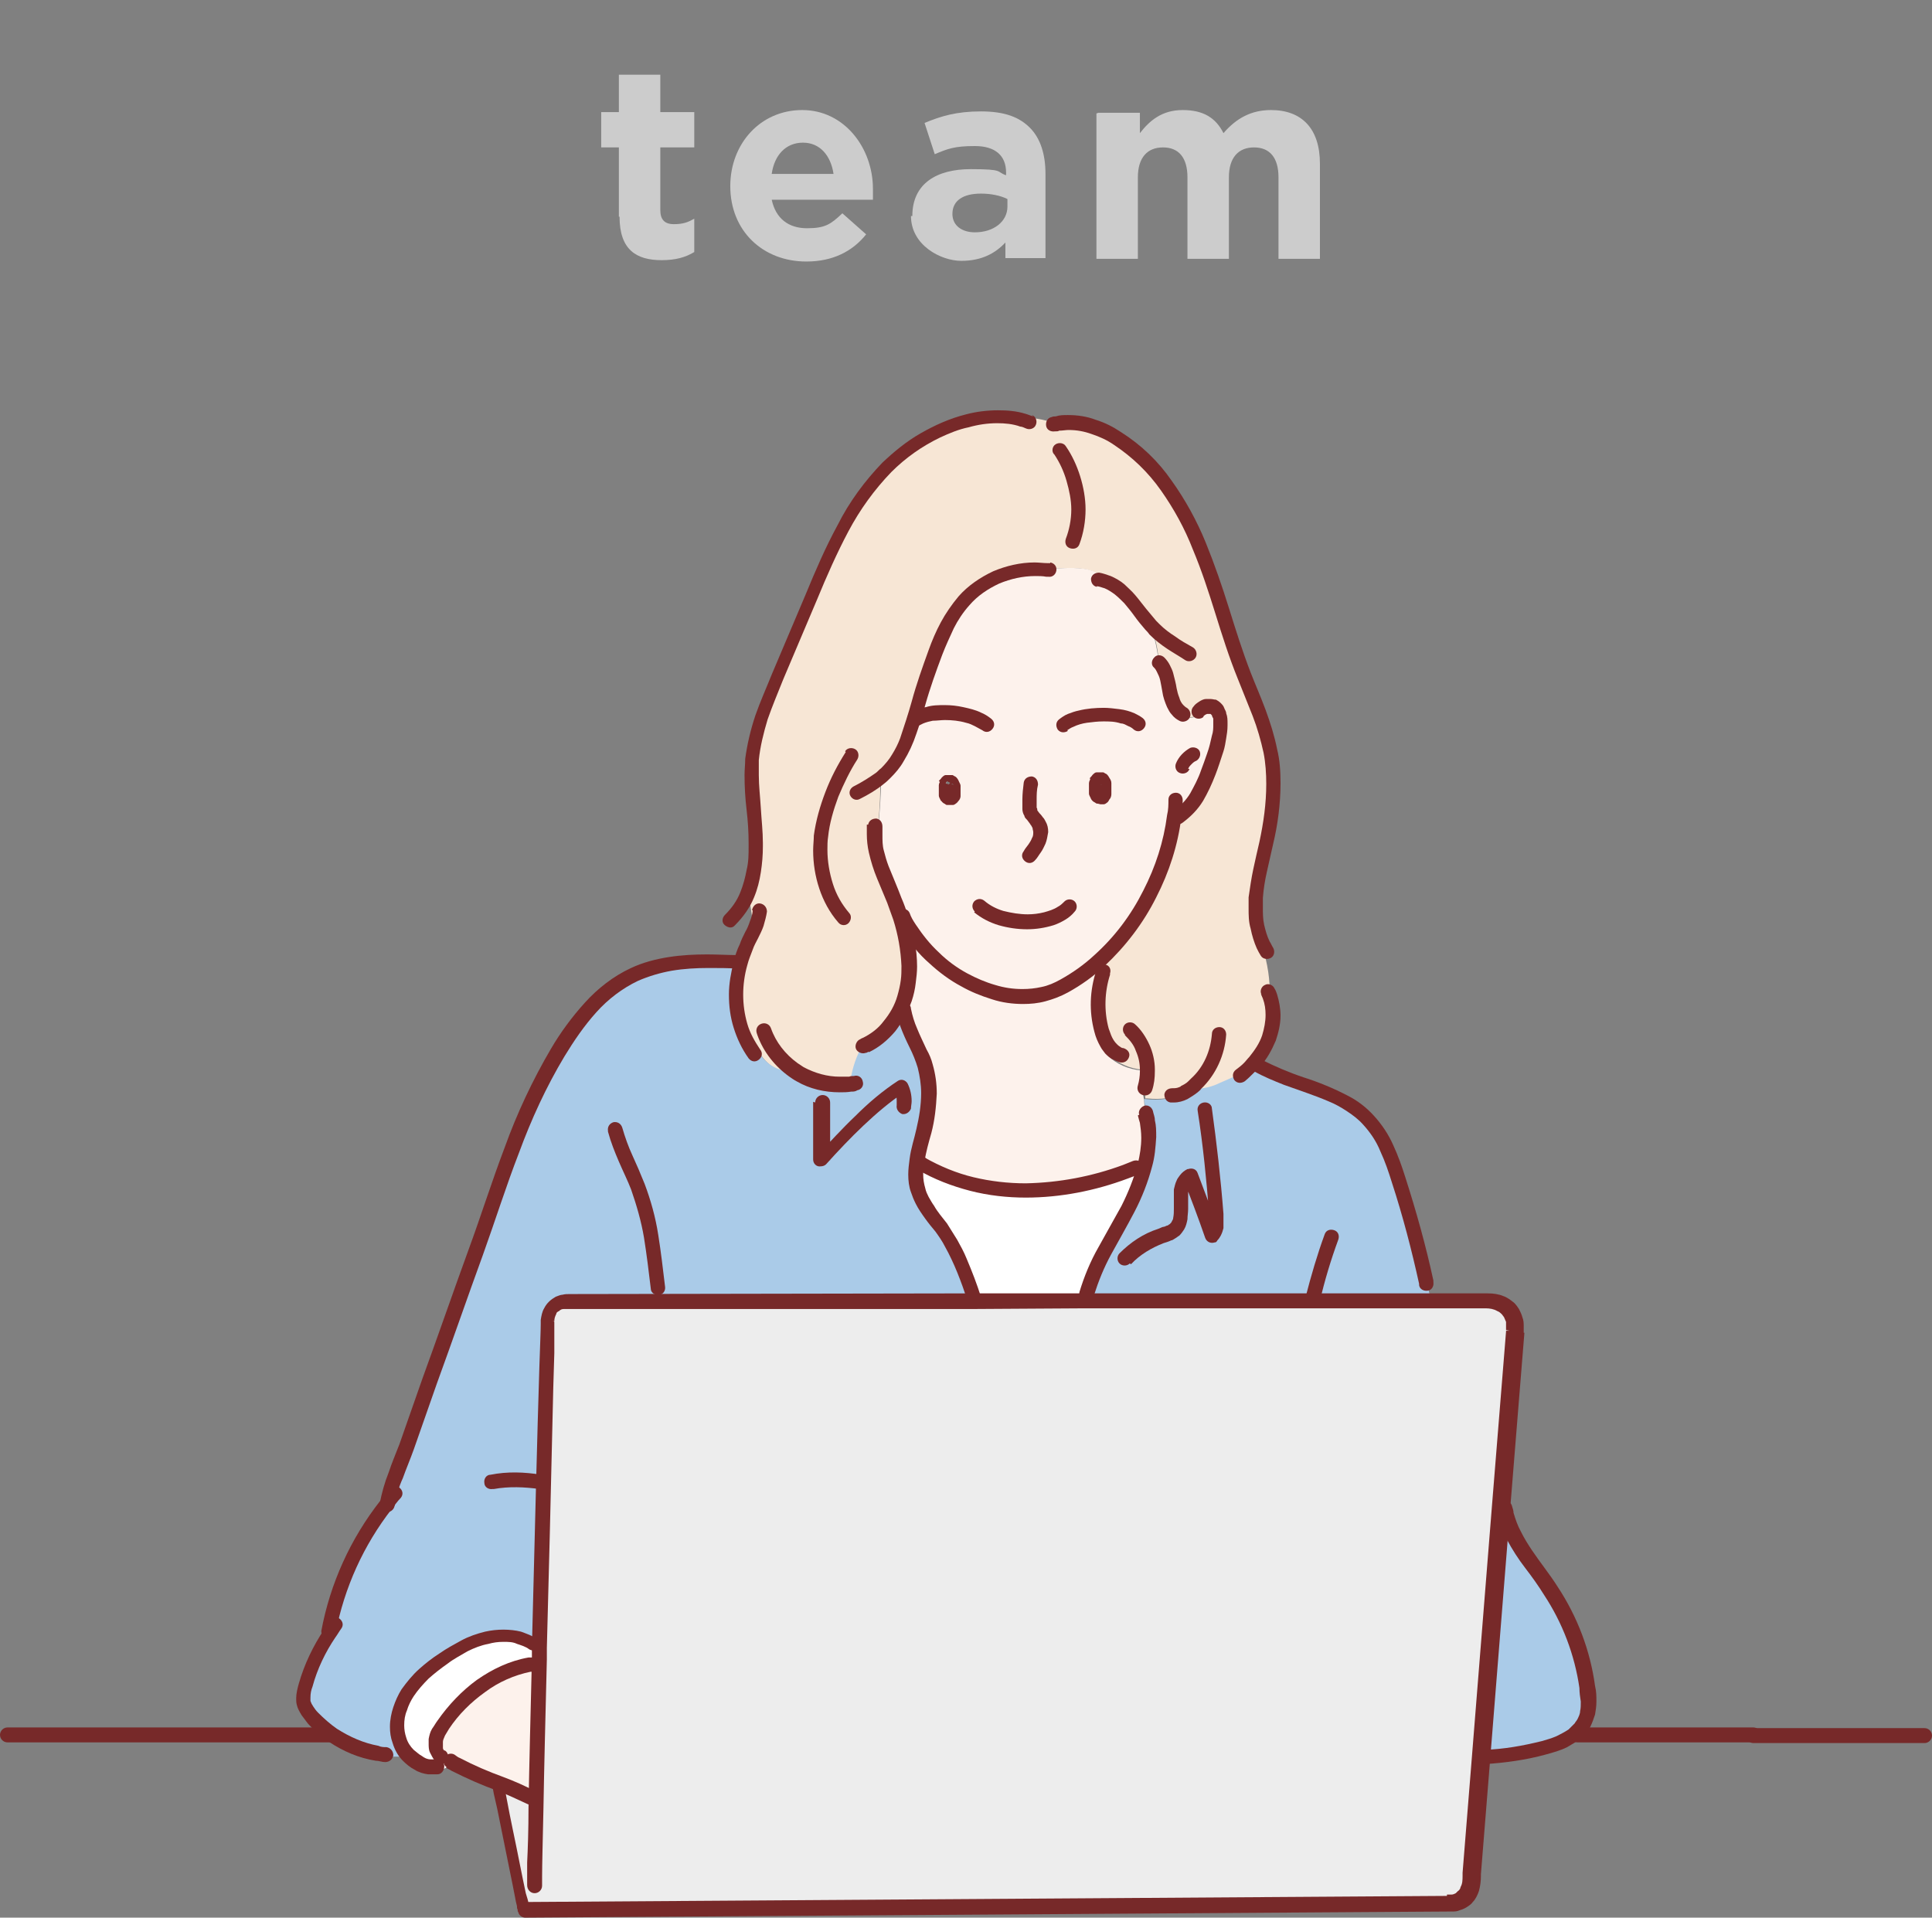 <?xml version="1.0" encoding="UTF-8"?>
<svg id="_レイヤー_1" data-name="レイヤー_1" xmlns="http://www.w3.org/2000/svg" version="1.1" viewBox="0 0 284.4 282.3">
  <rect x="0" y="0" width="284.4" height="282.3" fill="#808080" stroke="none"/>
  <!-- Generator: Adobe Illustrator 29.6.1, SVG Export Plug-In . SVG Version: 2.1.1 Build 9)  -->
  <defs>
    <style>
      .st0 {
        opacity: .6;
      }

      .st0, .st1 {
        isolation: isolate;
      }

      .st2 {
        fill: #fff;
      }

      .st3 {
        fill: #aacbe8;
      }

      .st4 {
        fill: #f7e6d5;
      }

      .st5 {
        fill: #772929;
      }

      .st6 {
        fill: #fdf2ec;
      }

      .st7 {
        fill: #ededed;
      }
    </style>
  </defs>
  <g id="_グループ_6914" data-name="グループ_6914">
    <g id="team" class="st0">
      <g class="st1">
        <path class="st2" d="M91.1,31.9v-10.2h-2.6v-5.2h2.6v-5.5h6.1v5.5h5v5.2h-5v9.2c0,1.4.6,2.1,2,2.1s2.1-.3,3-.8v4.9c-1.3.8-2.8,1.2-4.8,1.2-3.7,0-6.2-1.5-6.2-6.4Z"/>
        <path class="st2" d="M107.5,27.4h0c0-6.2,4.4-11.2,10.6-11.2s10.4,5.6,10.4,11.6,0,1,0,1.6h-14.9c.6,2.8,2.5,4.2,5.2,4.2s3.5-.6,5.2-2.2l3.5,3.1c-2,2.5-4.9,4-8.8,4-6.4,0-11.2-4.5-11.2-11.1ZM122.7,25.6c-.4-2.7-2-4.6-4.5-4.6s-4.2,1.8-4.6,4.6h9.2Z"/>
        <path class="st2" d="M134.3,31.8h0c0-4.8,3.6-6.9,8.6-6.9s3.7.4,5.2.9v-.4c0-2.5-1.6-3.9-4.6-3.9s-4,.4-5.9,1.2l-1.5-4.6c2.4-1,4.7-1.7,8.3-1.7s5.7.9,7.2,2.4c1.6,1.6,2.3,4,2.3,6.8v12.4h-5.9v-2.3c-1.5,1.6-3.5,2.7-6.5,2.7s-7.4-2.3-7.4-6.6ZM148.3,30.4v-1.1c-1-.5-2.4-.8-3.9-.8-2.6,0-4.2,1-4.2,3h0c0,1.7,1.4,2.7,3.3,2.7,2.8,0,4.8-1.6,4.8-3.8Z"/>
        <path class="st2" d="M161.7,16.6h6.1v3c1.4-1.8,3.2-3.4,6.3-3.4s4.9,1.2,6,3.4c1.9-2.2,4.1-3.4,7-3.4,4.5,0,7.2,2.7,7.2,7.9v14h-6.1v-12c0-2.9-1.3-4.4-3.6-4.4s-3.7,1.5-3.7,4.4v12h-6.1v-12c0-2.9-1.3-4.4-3.6-4.4s-3.7,1.5-3.7,4.4v12h-6.1v-21.4Z"/>
      </g>
    </g>
    <g id="_グループ_6804" data-name="グループ_6804">
      <g id="_グループ_6572" data-name="グループ_6572">
        <path id="_パス_26867" data-name="パス_26867" class="st3" d="M218.4,258.7s0,0,0,0l2.9-36.3c.1.3.2.5.4.8,1.2,4.1,4.3,7.5,6.7,11.1,2.8,4.3,4.6,9.1,5.3,14.2.4,1.8.2,3.6-.5,5.3-.1.3-.3.5-.5.8-1.3,1.6-3.4,2.4-5.5,2.9-2.8.7-5.7,1.2-8.7,1.3h0Z"/>
        <path id="_パス_26868" data-name="パス_26868" class="st7" d="M143.9,191.9h16.2s50.6,0,50.6,0h8.5c5,.2,4.1,4.6,4.1,4.6l-2.1,26-2.9,36.3-1.4,17.4c.2,5-3.7,4.3-3.7,4.3l-135.9.9c-.6-2-3.4-16.5-3.8-18.6h0c1.6.6,3.1,1.3,4.6,2v1c.4.3.7.6,1,.9.1-6,.3-13.7.5-21.9,0-.6,0-1.1,0-1.7.6-22.4,1.2-47.3,1.3-48.2,0-1.7,1.5-3,3.1-2.9.1,0,.3,0,.4,0h59.3Z"/>
        <path id="_パス_26869" data-name="パス_26869" class="st3" d="M185.2,156.9c5.3,3,12.1,3.6,16.3,8.1,2.3,2.4,3.4,5.7,4.4,8.8,1.6,4.9,2.9,9.9,4.1,15h0c.3,1,.5,2,.7,3h0s-50.6.1-50.6.1c0-.4,0-.9,0-1.3h-.3c1.3-4.6,4-8.5,6.1-12.6,1.1-2,1.9-4.2,2.5-6.4.6-2.1.7-4.3.3-6.4,0-1.1-.1-2.3-.3-3.4h.3c1.9.2,3.8,0,5.5-.8h0c.5-.3.9-.5,1.3-.9,1.3,0,2.7-.3,3.9-.9,1.4-.5,2.8-1.2,4.1-2h0c.3-.3.6-.6.9-.9.1.1.3.2.5.3,0,0,.2,0,.3,0l-.2.3Z"/>
        <path id="_パス_26870" data-name="パス_26870" class="st4" d="M174.4,160.8h0c-1.7.9-3.6,1.1-5.5.9h-.3c0-.5-.1-1-.2-1.5h.1c.3-.9.4-1.8.4-2.7-1.9,0-3.7-.6-5.2-1.8l.5-.6c-1.1-.8-1.9-2-2.1-3.4-.7-2.8-.6-5.8.3-8.5-.2-.6-.3-1.2-.5-1.8,6-5.6,9.9-13.1,11-21.2h.6c2.3-1.7,3.4-3.7,4.4-6.4.9-2.2,1.5-4.6,1.8-7,.1-.9-.2-1.8-.7-2.5-.6-.6-1.8-.2-2.6.6l.3.2c-.7.5-1.6.6-2.4.3h0c-1.2-.7-1.7-2.3-2-3.7-.1-1.4-.6-2.8-1.5-4h-.2c-.1-1.9-.5-3.8-1.2-5.6-1.1-1.2-2-2.6-3.1-3.8-.9-1.1-2-2-3.3-2.6-1-1.2-2.4-1.9-3.9-2-1.7-.2-3.4,0-5,0v.2c-4.6-.6-9.1,1.1-12.2,4.5-1.8,2.3-3.2,4.9-4.1,7.6-.9,2.5-1.8,5-2.5,7.5-1.1,3.6-2,7.5-4.8,10.2-.3.3-.6.5-.9.8,0,2.7-.1,5.3-.5,8h-.5c-.1,3.5,1.6,6.8,2.9,10.1.3.9.7,1.7.9,2.6,1,3,1.4,6.2,1.1,9.3-.1.9-.3,1.7-.6,2.5-.9,3-2.9,5.4-5.7,6.9-1,1.6-1.7,3.4-1.9,5.3,0,.2,0,.4,0,.5-2.5.3-5.1-.1-7.3-1.4-.4-.2-.7-.4-1-.6h0c-.8.1-1.6,0-2.4-.2-1.2-.5-2.1-1.4-2.8-2.5l-.5.2c-2.7-3.9-3.5-8.8-2.1-13.3.2-.8.5-1.6.9-2.4.3-.6.6-1.2.8-1.8,0-1.9-.3-3.8-.7-5.7.9-2.4,1.3-5,1.2-7.6,0-4.1-.9-8.2-.5-12.3.4-4.2,2.1-8.2,3.7-12.2l5-11.8c2.9-6.8,5.9-13.8,11.1-19,5-5,13.3-8.9,20-7l.2-.6c1.7,0,3.3.4,4.9,1,3.1-.6,6.3.6,8.9,2.2,5.7,3.6,9.4,9.6,12,15.8s4.2,12.8,6.6,19.1c1.4,3.6,3.1,7.2,3.9,11.1.7,4.5.5,9.2-.6,13.6-.7,2.6-1.2,5.3-1.6,8.1-.3,2.4,0,4.7,1,6.9h-.2c.8,2.5,1.2,5,1.1,7.5.6,2,.6,4.1-.2,6.1-.5,1.3-1.2,2.5-2.1,3.5-.3.3-.6.7-.9,1h0c-1.3.8-2.7,1.4-4.1,2-1.2.6-2.5.9-3.9.9-.4.3-.8.6-1.3.8"/>
        <path id="_パス_26871" data-name="パス_26871" class="st6" d="M163,85.7c1.3.6,2.4,1.5,3.3,2.6,1.1,1.2,2,2.6,3.1,3.8.6,1.8,1,3.7,1.2,5.6h.2c.8,1.2,1.3,2.5,1.5,4,.3,1.4.8,2.9,2,3.7h0c.8.4,1.7.3,2.4-.3l-.3-.2c.7-.8,1.9-1.2,2.6-.6.6.7.8,1.6.7,2.5-.2,2.4-.8,4.8-1.8,7-1,2.7-2.1,4.8-4.4,6.5h-.6c-1.1,8.1-5,15.5-11,21.1-1.6,1.5-3.3,2.7-5.2,3.8-4.9,2.7-9.9,1.6-14.6-.9-3.3-1.8-6-4.4-8.1-7.6-.6-.4-1.1-1-1.5-1.6-.3-.9-.6-1.8-.9-2.6-1.3-3.3-3-6.6-2.9-10.1h.5c.3-2.6.5-5.3.5-7.9.3-.2.6-.5.9-.8,2.7-2.6,3.7-6.5,4.8-10.2.7-2.5,1.6-5,2.5-7.5.9-2.8,2.3-5.3,4.1-7.6,3.1-3.4,7.6-5.1,12.2-4.5v-.2c1.7,0,3.4-.2,5.1,0,1.5.1,2.9.9,3.9,2M161.9,117.2c.6-.5.5-1.6.2-2.2-.2-.5-.7-.4-.9,0-.3.6-.2,1.3,0,1.9.1.2.4.5.7.3M140.1,117.1c.6-.5.5-1.6.2-2.2-.2-.5-.7-.4-.9,0-.3.6-.2,1.3,0,1.9.1.2.4.4.7.2"/>
        <path id="_パス_26872" data-name="パス_26872" class="st6" d="M133,148.4c-.1-.4-.2-.9-.2-1.4.3-.8.5-1.7.6-2.5.3-3.2,0-6.3-1.1-9.3.4.6.9,1.1,1.5,1.6,2,3.2,4.8,5.8,8.1,7.6,4.8,2.5,9.8,3.6,14.6.9,1.9-1,3.6-2.3,5.2-3.8.1.6.3,1.2.5,1.8-.9,2.8-1,5.7-.3,8.5.3,1.3,1,2.6,2.1,3.4l-.5.6c1.5,1.2,3.3,1.8,5.2,1.8,0,.9,0,1.8-.4,2.7h-.1c0,.5.1,1,.2,1.6.1,1.1.2,2.2.3,3.4.4,2.1.2,4.3-.3,6.4h-.9c-.5.4-1,.7-1.7.8-.1,0-.3,0-.3.2-9.8,3.6-21.1,4-30.1-1.2h0c-.2-.2-.5-.4-.7-.6.2-1.4.7-2.9,1-4.3.9-3.1,1-6.4.2-9.6-.9-2.9-2.8-5.4-3.2-8.4h0Z"/>
        <path id="_パス_26873" data-name="パス_26873" class="st2" d="M143.5,190.9h-.2c-1.1-3.6-2.7-7.2-4.8-10.4-1.3-1.7-2.8-3.4-3.4-5.4-.4-1.5-.4-3-.1-4.5.2.2.4.4.7.6h0c9,5.2,20.3,4.8,30.1,1.2,0-.1.2-.2.3-.2.6-.1,1.2-.4,1.7-.9h.9c-.6,2.3-1.4,4.5-2.5,6.5-2.2,4.1-4.9,8.1-6.1,12.6h.3c0,.5,0,1,0,1.4h-16.2c-.2-.3-.3-.6-.4-1"/>
        <path id="_パス_26874" data-name="パス_26874" class="st3" d="M143.3,191h.2c0,.3.2.6.4.9h-59.3c-1.6-.2-3.2.9-3.5,2.5,0,.1,0,.3,0,.4,0,.9-.7,25.8-1.3,48.2h0c-.3-.4-.6-.7-.9-1.1l-.3.2c-2.1-1.2-4.5-1.5-6.8-.9-2.3.6-4.4,1.7-6.4,3.1-2.1,1.3-3.9,3-5.3,5-1.4,2-1.9,4.6-1.2,7,.3.8.7,1.6,1.3,2.2h-.4c-1.4.2-2.8.1-4.2-.2v-.2c-2.3-.4-4.5-1.3-6.5-2.7-1.1-.7-2.1-1.6-3-2.5-.6-.6-1.1-1.4-1.3-2.2-.2-.9,0-1.9.2-2.7.8-2.7,2-5.3,3.6-7.6h-.2c0-.1,0-.2,0-.2h0c1.3-6.9,4.2-13.3,8.5-18.8.4-2.8,1.9-5.9,2.9-8.5,1.1-3.2,2.3-6.5,3.4-9.7,2.3-6.3,4.5-12.7,6.8-19,3.5-9.9,6.5-20.3,12-29.3,2.8-4.7,6.4-9.2,11.3-11.5,4.7-2.2,10.1-2.1,15.2-1.8h.5c-1.3,4.7-.6,9.6,2.1,13.4l.5-.2c.7,1.1,1.6,2,2.8,2.5.8.3,1.6.4,2.4.3h0c.3.1.7.3,1,.5,2.2,1.2,4.8,1.7,7.4,1.4,0-.2,0-.4,0-.5.3-1.9.9-3.7,1.9-5.3,2.7-1.4,4.8-3.9,5.7-6.9,0,.5,0,.9.2,1.4h0c.4,3,2.4,5.5,3.2,8.4.8,3.1.7,6.4-.2,9.6-.3,1.4-.8,2.9-1,4.3-.3,1.5-.3,3,.1,4.5.6,2.1,2.1,3.7,3.4,5.4,2.1,3.2,3.7,6.7,4.8,10.4"/>
        <path id="_パス_26875" data-name="パス_26875" class="st2" d="M63.2,260.3c-1.2-.2-2.3-.8-3.1-1.7-.6-.6-1-1.4-1.3-2.2-.6-2.4-.2-5,1.2-7,1.4-2,3.2-3.7,5.3-5,1.9-1.4,4.1-2.4,6.4-3.1,2.3-.6,4.8-.3,6.8.9l.3-.2c.3.4.6.7.9,1.1h0c0,.6,0,1.1,0,1.7-.6.3-1.3.4-2,.4-5.2.9-9.7,4.5-12.7,8.9-.5.7-.9,1.5-1.1,2.3-.2.8,0,1.6.6,2.2h-.1c.5.7,1.1,1.1,1.8,1.4-.9.5-1.9.7-2.9.4"/>
        <path id="_パス_26876" data-name="パス_26876" class="st6" d="M64.5,258.4c-.5-.6-.7-1.4-.6-2.2.2-.8.6-1.6,1.1-2.3,3-4.4,7.5-7.9,12.7-8.9.7,0,1.4,0,2-.4-.2,8.2-.4,15.9-.5,21.9-.3-.3-.6-.6-.9-.9v-1c-1.6-.8-3.1-1.5-4.7-2.1-2.2-.8-4.4-1.8-6.6-2.9l-.2.3c-.2,0-.4-.1-.7-.2-.7-.3-1.3-.7-1.8-1.3h.1Z"/>
        <path id="_パス_26877" data-name="パス_26877" class="st5" d="M139.4,115l1,.5h-.3c0-.1.2,0,.2,0,0,0,0,0,0,0h-.3c0-.1.2,0,.2,0l-.3-.4.2.5c0,0,.1,0,.1,0l-.3-.4.2.5-.2-.6v.7c0,0,.2,0,.2,0l-.2-.6h0s-.2.6-.2.6c0,0,.1,0,.2,0v-.7l-.2.7.2-.6-.4.5c0,0,.2.1.2.1l.2-.6-.4.5.2-.3-.3.2s0,0,0,0l.2-.3-.3.2c0,0,0,.2,0,.3,0,.1,0,.2,0,.4,0,0,0,.2,0,.2h0s.1,0,.1,0h0c0,0,0,0,0,0h.1c0,0,0,0,0,0h0l.4.6-.2-.6c0,0-.1,0-.2,0l.4.6-.2-.6.2.7v-.7c0,0-.2,0-.2,0l.2.7h0s.3-.7.3-.7c0,0-.2,0-.3,0v.7l.3-.7-.2.5.4-.4s-.1,0-.2,0l-.2.5.4-.4-.2.2h.2c0-.1,0-.2,0-.2l-.2.2h.2c0-.1,0-.1,0-.1,0,0,0-.1,0-.2,0,0,0-.2,0-.3,0,0,0-.2,0-.2,0,0,0-.1,0-.1h0s-1-.5-1-.5l-1-.5c0,.2-.2.4-.2.7,0,.5,0,1,0,1.5,0,.3.2.5.3.8l.9-.6-.9.5c.1.2.3.4.5.5.1,0,.2.2.4.2.2,0,.3,0,.5,0,.2,0,.3,0,.4,0,.1,0,.3-.1.4-.2h0c.2-.1.3-.3.4-.4.2-.2.3-.5.3-.7,0-.2,0-.5,0-.7,0-.3,0-.6,0-.8,0-.3-.2-.5-.3-.8-.1-.2-.3-.5-.5-.6-.1,0-.3-.2-.4-.2-.1,0-.3,0-.5,0-.2,0-.3,0-.5,0-.2,0-.4.2-.6.4-.1.2-.3.3-.4.5h0s.9.5.9.5Z"/>
        <path id="_パス_26878" data-name="パス_26878" class="st5" d="M161.2,115l1,.5h-.2c0-.1.2,0,.2,0,0,0,0,0,0,0h-.2c0-.1.2,0,.2,0l-.3-.4.2.5c0,0,.1,0,.1,0l-.3-.4.2.5-.2-.6v.7c0,0,.2,0,.2,0l-.2-.6h0s-.2.6-.2.6c0,0,.2,0,.2,0v-.7l-.2.7.2-.6-.4.5c0,0,.2.1.2.1l.2-.6-.4.5.2-.2-.3.2s0,0,0,0l.2-.2-.3.2h0c0,0,0,.2,0,.3,0,.1,0,.3,0,.4,0,0,0,.2,0,.3h0s0,0,0,0h0s0,0,0,0h0s.1,0,.1,0h0c0-.1,0-.1,0,0h.1c0,0,0,0,0,0h0l.4.6-.2-.7c0,0-.1,0-.2,0l.4.6-.2-.7.3.7v-.8c0,0-.2,0-.3,0l.3.7h0s.3-.7.3-.7c0,0-.2,0-.3,0v.7l.3-.7-.2.5.4-.4s-.1,0-.2,0l-.2.5.4-.4h-.1c0,.1.1,0,.1,0,0,0,0,0,0,0h-.1c0,.1.1,0,.1,0h0c0,0,0-.1,0-.2,0-.1,0-.2,0-.3,0,0,0-.2,0-.3,0,0,0-.1,0-.2h0s-1-.5-1-.5l-1-.5c0,.2-.2.4-.2.7,0,.5,0,1,0,1.5,0,.3.2.5.3.8h0c.1.2.3.4.5.5.1,0,.2.2.4.2.2,0,.4.1.5.1.2,0,.3,0,.5,0,.1,0,.3-.1.4-.2h0c.2-.1.3-.3.4-.5.2-.2.3-.5.3-.8,0-.2,0-.5,0-.7,0-.3,0-.6,0-.9,0-.3-.1-.5-.3-.8h0c-.1-.2-.3-.5-.5-.6-.1,0-.3-.2-.4-.2-.1,0-.3,0-.5,0-.2,0-.4,0-.5,0-.2,0-.4.2-.6.4-.1.2-.3.3-.4.5h0s1,.5,1,.5Z"/>
        <path id="_パス_26879" data-name="パス_26879" class="st5" d="M150.7,115.2c-.1.8-.2,1.7-.2,2.5,0,.2,0,.4,0,.5h0c0,.3,0,.6,0,.9,0,.3.1.7.3,1h0c0,.2.2.4.4.6.2.3.4.5.5.7.1.1.2.3.3.5h0c0,.2.1.4.1.6,0,.3,0,.6-.2.9h0c-.1.3-.3.6-.5.9-.2.3-.5.6-.7,1-.4.5-.3,1.1.2,1.5s1.1.3,1.5-.2c0,0,0,0,0,0,.3-.3.5-.7.8-1.1.3-.4.5-.9.7-1.3h0c.2-.5.3-1.1.4-1.7,0-.6-.1-1.1-.4-1.6h0c-.1-.2-.2-.4-.4-.6-.2-.3-.4-.5-.5-.6-.1-.1-.2-.3-.3-.4h0c0-.1,0-.3-.1-.4,0-.2,0-.4,0-.6h0c0-.2,0-.3,0-.5,0-.8,0-1.5.2-2.3,0-.6-.3-1.1-.9-1.2-.6,0-1.1.3-1.2.9"/>
        <path id="_パス_26880" data-name="パス_26880" class="st5" d="M143.4,134.3c1.1.9,2.3,1.5,3.6,1.9,1.4.4,2.8.6,4.2.6,1.3,0,2.6-.2,3.9-.6.6-.2,1.2-.5,1.7-.8.5-.3,1-.7,1.4-1.2.4-.4.4-1.1,0-1.5-.4-.4-1.1-.4-1.5,0,0,0,0,0,0,0-.3.3-.6.6-1,.8-.6.4-1.3.6-2,.8-.8.2-1.6.3-2.4.3-1.2,0-2.4-.2-3.6-.5-1-.3-2-.8-2.8-1.5-.5-.4-1.1-.3-1.5.1-.4.5-.3,1.1.1,1.5"/>
        <path id="_パス_26881" data-name="パス_26881" class="st5" d="M135.3,106.8c.2-.1.4-.2.6-.3.5-.2.9-.3,1.4-.4.6,0,1.2-.1,1.8-.1,1,0,2.1.1,3.1.4.5.1.9.3,1.3.5.4.2.7.4,1.1.6.5.4,1.1.3,1.5-.2.4-.5.3-1.1-.2-1.5,0,0,0,0,0,0-.5-.4-1-.7-1.5-.9-.8-.4-1.7-.6-2.6-.8-.9-.2-1.8-.3-2.7-.3-.9,0-1.9,0-2.8.3-.4,0-.8.2-1.2.4-.4.1-.7.3-1.1.5-.5.3-.6,1-.3,1.5.3.5,1,.6,1.5.3h0"/>
        <path id="_パス_26882" data-name="パス_26882" class="st5" d="M157.1,107.5c.3-.2.6-.4.9-.5.6-.3,1.3-.5,2-.6.8-.1,1.6-.2,2.4-.2.9,0,1.7,0,2.6.3.4,0,.7.2,1.1.4.3.1.6.3.8.5.5.4,1.1.3,1.5-.2.4-.5.3-1.1-.2-1.5h0c-.4-.3-.8-.5-1.2-.7-.7-.3-1.4-.5-2.2-.6-.8-.1-1.6-.2-2.3-.2-1.2,0-2.5.1-3.7.4-.5.1-1.1.3-1.6.5-.5.2-.9.5-1.3.8-.5.4-.5,1-.2,1.5.4.5,1,.5,1.5.2h0"/>
        <path id="_パス_26883" data-name="パス_26883" class="st5" d="M154.6,82.9c-.2,0-.3,0-.4,0h0c-.6,0-1.3-.1-1.9-.1-2.1,0-4.2.5-6.1,1.3-1.9.9-3.7,2.1-5.1,3.7-1,1.2-1.9,2.5-2.6,3.8-.7,1.3-1.3,2.7-1.8,4.1h0c-.9,2.5-1.8,5-2.5,7.6h0c-.5,1.8-1.1,3.6-1.7,5.4-.3.8-.7,1.6-1.2,2.4-.4.7-1,1.4-1.6,2h0c-.3.2-.5.5-.8.7h0c-1,.7-2.1,1.4-3.3,2-.5.3-.7.9-.4,1.4.3.5.9.7,1.4.4h0c1.2-.6,2.4-1.3,3.5-2.2h0c.4-.3.7-.6,1-.9h0c.7-.7,1.4-1.5,1.9-2.4.8-1.3,1.4-2.6,1.9-4.1.5-1.4.9-2.8,1.3-4.2h0c.7-2.5,1.6-5,2.5-7.4h0c.5-1.3,1.1-2.6,1.7-3.9.6-1.2,1.4-2.4,2.3-3.4,1.2-1.4,2.7-2.4,4.4-3.2,1.7-.7,3.5-1.1,5.3-1.1.5,0,1.1,0,1.6.1h0c.1,0,.2,0,.3,0,.6.1,1.1-.3,1.2-.9.1-.6-.3-1.1-.9-1.2"/>
        <path id="_パス_26884" data-name="パス_26884" class="st5" d="M161.4,86.3c.4,0,.8.2,1.2.3h0c.5.2,1.1.6,1.5.9.5.4,1,.9,1.4,1.3h0c.5.6,1,1.2,1.5,1.9s1,1.3,1.6,2l.8-.7-.8.7c.2.2.4.4.6.7h0c.8.8,1.7,1.5,2.6,2.1.9.6,1.8,1.1,2.7,1.7.5.3,1.2.1,1.5-.4s.1-1.2-.4-1.5c-.9-.5-1.8-1-2.6-1.6-.8-.5-1.6-1.1-2.3-1.8h0c-.2-.2-.4-.4-.5-.5h0c-.5-.6-1-1.2-1.5-1.8s-1-1.3-1.6-2h0c-.5-.6-1.1-1.1-1.6-1.6-.6-.5-1.3-.9-2-1.2h0c-.6-.2-1.1-.4-1.7-.5-.6,0-1.1.3-1.2.9,0,.6.3,1.1.9,1.2h0"/>
        <path id="_パス_26885" data-name="パス_26885" class="st5" d="M169.9,98.3c.2.2.3.4.4.6.2.4.4.8.5,1.3.1.5.2,1,.3,1.6h0c.1.8.4,1.6.7,2.3.2.4.4.8.7,1.1.3.4.7.7,1.1.9.5.3,1.2.1,1.5-.4s.1-1.2-.4-1.5h0c-.2-.1-.4-.3-.5-.4-.3-.3-.5-.7-.6-1.1-.2-.5-.3-.9-.4-1.4h0c-.1-.7-.3-1.4-.5-2.2-.1-.4-.3-.8-.5-1.2-.2-.4-.5-.8-.8-1.1-.4-.4-1.1-.5-1.5,0-.4.4-.5,1.1,0,1.5"/>
        <path id="_パス_26886" data-name="パス_26886" class="st5" d="M177.1,105.5c.2-.2.3-.3.6-.4,0,0,.2,0,.3,0,0,0,.1,0,.2,0,0,0,0,0,0,0h0s0,0,0,0h0s0,0,0,0h0s0,0,0,0h0s0,0,0,0h0c0,0,.1.1.2.2,0,.2.2.4.2.5,0,.2,0,.5,0,.7v.2h0c0,.5,0,1-.2,1.6-.2.9-.4,1.8-.7,2.6-.3.9-.6,1.7-.9,2.5h0c-.4,1.2-1,2.3-1.6,3.4-.6,1-1.5,1.9-2.4,2.6-.5.4-.6,1-.2,1.5.4.5,1,.6,1.5.2,1.2-.9,2.2-1.9,3-3.2.7-1.2,1.3-2.5,1.8-3.8h0c.4-1,.8-2.3,1.2-3.5.2-.6.3-1.3.4-1.9.1-.6.2-1.2.2-1.9h0c0,0,0-.2,0-.3,0-.5,0-1-.2-1.5,0-.3-.2-.5-.3-.8-.1-.3-.3-.5-.5-.7h0c-.2-.2-.5-.4-.7-.5-.3,0-.5-.1-.8-.1-.2,0-.5,0-.7,0-.3,0-.7.2-1,.4-.3.2-.6.4-.8.7-.4.4-.4,1.1,0,1.5.4.4,1.1.4,1.5,0"/>
        <path id="_パス_26887" data-name="パス_26887" class="st5" d="M124.5,110.7c-1.2,1.9-2.2,3.8-3,5.9-.8,2.1-1.4,4.2-1.7,6.4,0,.7-.1,1.4-.1,2.2,0,1.9.3,3.8.9,5.6.6,1.8,1.5,3.5,2.8,5,.4.5,1.1.5,1.5.1s.5-1.1.1-1.5c-1.1-1.3-1.9-2.7-2.4-4.3-.5-1.6-.8-3.3-.8-5,0-.6,0-1.3.1-1.9.2-2,.8-4,1.5-5.9.8-1.9,1.7-3.8,2.8-5.5.3-.5.2-1.2-.3-1.5s-1.2-.2-1.5.3h0"/>
        <path id="_パス_26888" data-name="パス_26888" class="st5" d="M127.6,121.4c0,.3,0,.7,0,1h0c0,.1,0,.3,0,.4,0,.9.1,1.8.3,2.7.3,1.3.7,2.6,1.2,3.8.5,1.2,1,2.4,1.5,3.6h0c.3.8.6,1.7.9,2.5h0c.7,2.2,1.1,4.5,1.2,6.8,0,.7,0,1.4-.1,2.1h0c-.1.8-.3,1.6-.5,2.3h0c-.4,1.4-1.1,2.6-2,3.7-.8,1.1-1.9,1.9-3.1,2.5h0c-.1,0-.2.1-.4.2-.5.2-.8.9-.6,1.4s.9.8,1.4.6h0c.2,0,.3-.1.5-.2l-.5-.9.5,1c1.5-.7,2.8-1.8,3.9-3.1,1-1.3,1.8-2.8,2.4-4.4h0c.3-.9.5-1.8.6-2.7h0c.1-.8.2-1.6.2-2.4,0-2.5-.5-5-1.3-7.4h0c-.3-.9-.6-1.8-1-2.7h0c-.6-1.6-1.3-3.2-1.9-4.7-.3-.8-.5-1.5-.7-2.3-.2-.7-.2-1.5-.2-2.3,0-.1,0-.2,0-.4h0c0-.3,0-.5,0-.8,0-.6-.3-1.1-.9-1.2-.6,0-1.1.3-1.2.9h0"/>
        <path id="_パス_26889" data-name="パス_26889" class="st5" d="M152.1,61.3c-.4-.1-.8-.3-1.2-.4l-.3,1h1.1c0-.5-.3-.9-.8-1-1.3-.4-2.6-.5-4-.5-1.6,0-3.2.2-4.7.6-2.4.6-4.6,1.6-6.7,2.8-2.1,1.2-3.9,2.7-5.6,4.3-2.6,2.7-4.9,5.8-6.6,9.2-1.8,3.3-3.3,6.8-4.7,10.2h0l-5,11.8h0c-.8,2-1.7,4-2.4,6-.7,2.1-1.2,4.2-1.5,6.4h0c0,.8-.1,1.6-.1,2.4,0,1.7.1,3.4.3,5.1s.3,3.3.3,4.9h0v.5c0,1.2,0,2.3-.3,3.5-.2,1.1-.5,2.2-.9,3.2h0c-.5,1.3-1.3,2.4-2.3,3.4-.4.4-.5,1.1,0,1.5s1.1.5,1.5,0c1.2-1.2,2.2-2.6,2.8-4.1h0c.5-1.2.8-2.4,1-3.7.2-1.3.3-2.5.3-3.8,0-.2,0-.4,0-.5h0c0-1.7-.2-3.4-.3-5.1s-.3-3.3-.3-4.9,0-1.5,0-2.2h0c.2-2,.7-4,1.3-6,.7-2,1.5-3.9,2.3-5.9h0l5-11.8h0c1.4-3.4,2.9-6.8,4.6-10,1.7-3.2,3.8-6.1,6.3-8.7,2.1-2.1,4.5-3.8,7.2-5.1,1.3-.6,2.7-1.2,4.2-1.5,1.4-.4,2.8-.6,4.2-.6,1.1,0,2.3.1,3.4.5l.3-1h-1.1c0,.5.3.9.8,1,.3,0,.6.2.9.3.5.2,1.2,0,1.4-.6.2-.5,0-1.2-.6-1.4h0"/>
        <path id="_パス_26890" data-name="パス_26890" class="st5" d="M110.8,134c0,.5-.2,1.1-.4,1.6-.2.6-.4,1.1-.7,1.6h0c-.3.6-.6,1.2-.8,1.8h0c-.4.8-.7,1.7-.9,2.6h0c-.4,1.6-.7,3.2-.7,4.8,0,1.7.2,3.3.7,4.9.5,1.6,1.2,3.1,2.2,4.5.4.5,1,.6,1.5.2.5-.4.6-1,.2-1.5-.8-1.2-1.5-2.4-1.9-3.8-.4-1.4-.6-2.8-.6-4.3,0-1.4.2-2.9.6-4.3h0c.2-.8.5-1.5.8-2.3h0c.2-.6.5-1.1.8-1.7h0c.3-.6.6-1.2.8-1.8.2-.7.4-1.4.5-2.1,0-.6-.4-1.1-1-1.2s-1.1.4-1.2,1"/>
        <path id="_パス_26891" data-name="パス_26891" class="st5" d="M111.5,152.4c.9,2.5,2.6,4.6,4.7,6.1h0c.3.2.7.5,1.1.7h0c1.9,1.1,4.1,1.6,6.3,1.6.6,0,1.1,0,1.7-.1v-1.1c-.1,0,0,1.1,0,1.1.3,0,.6,0,.9-.2.6-.1,1-.7.8-1.3-.1-.6-.7-1-1.3-.8-.3,0-.5,0-.7.1h0c-.5,0-1,0-1.4,0-1.8,0-3.6-.5-5.3-1.4h0c-.3-.2-.6-.4-.9-.6h0c-1.8-1.3-3.2-3.1-3.9-5.1-.2-.6-.8-.9-1.4-.7-.6.2-.9.8-.7,1.4,0,0,0,0,0,0"/>
        <path id="_パス_26892" data-name="パス_26892" class="st5" d="M155.2,66.9c.8,1.2,1.4,2.5,1.8,3.9.4,1.4.7,2.8.7,4.2,0,1.5-.3,3-.8,4.3-.2.6,0,1.2.6,1.4s1.2,0,1.4-.6h0c.6-1.6.9-3.4.9-5.1,0-1.6-.3-3.3-.8-4.9-.5-1.6-1.2-3.1-2.1-4.4-.3-.5-1-.6-1.5-.3-.5.3-.6,1-.3,1.4"/>
        <path id="_パス_26893" data-name="パス_26893" class="st5" d="M155.4,63.5c.2,0,.4,0,.5-.1h0c.5,0,1-.1,1.4-.1,1.2,0,2.3.2,3.4.6,1.2.4,2.3.9,3.3,1.6,2.7,1.8,5,4,6.9,6.7,1.9,2.7,3.5,5.6,4.7,8.7,1.3,3.1,2.3,6.2,3.3,9.4s2,6.4,3.3,9.6h0c.7,1.8,1.5,3.7,2.2,5.5.7,1.8,1.2,3.6,1.6,5.4.3,1.5.4,3.1.4,4.6,0,2.9-.4,5.7-1,8.5h0c-.3,1.3-.6,2.6-.9,4-.3,1.4-.5,2.8-.7,4.2h0c0,.5,0,1.1,0,1.6,0,1,0,2,.3,3,.2,1,.5,2,.9,2.9h0c.2.4.4.8.6,1.1.3.5,1,.6,1.5.3.5-.3.6-1,.3-1.5h0c-.2-.3-.3-.6-.5-.9h0c-.4-.8-.6-1.6-.8-2.4-.2-.9-.2-1.7-.2-2.6,0-.5,0-.9,0-1.4h0c.1-1.3.3-2.6.6-3.9.3-1.3.6-2.7.9-4h0c.7-2.9,1.1-6,1.1-9,0-1.7-.1-3.4-.5-5-.4-2-1-3.9-1.7-5.8-.7-1.9-1.5-3.7-2.2-5.5h0c-1.2-3.1-2.2-6.3-3.2-9.5s-2.1-6.4-3.4-9.6c-1.3-3.2-3-6.3-5-9.1-2-2.9-4.5-5.3-7.5-7.2-1.2-.8-2.4-1.4-3.7-1.8-1.3-.5-2.7-.7-4.1-.7-.6,0-1.2,0-1.8.2h0c-.2,0-.4,0-.6.1-.6.1-.9.7-.8,1.3.1.6.7.9,1.3.8"/>
        <path id="_パス_26894" data-name="パス_26894" class="st5" d="M185.6,146.3c.1.2.2.5.3.7h0c.3.8.4,1.6.4,2.4,0,1-.2,2-.5,3h0c-.4,1.2-1.1,2.2-1.9,3.2h0c-.3.3-.5.6-.8.9h0c-.4.4-.8.7-1.2,1-.5.4-.5,1-.2,1.5.4.5,1,.5,1.5.2.5-.4.9-.8,1.3-1.2h0c.3-.3.7-.7,1-1l-.8-.7.8.7c1-1.1,1.7-2.4,2.3-3.8h0c.4-1.2.7-2.4.7-3.7,0-1-.2-2.1-.5-3.1h0c-.1-.3-.2-.6-.4-.9-.2-.5-.9-.8-1.4-.5-.5.2-.8.9-.5,1.4,0,0,0,0,0,0"/>
        <path id="_パス_26895" data-name="パス_26895" class="st5" d="M131.9,135.3c.3.7.7,1.3,1.1,2h0c1.1,1.7,2.3,3.2,3.8,4.5,1.4,1.3,3,2.5,4.7,3.4h0c1.4.8,2.9,1.4,4.5,1.9,1.5.5,3.1.7,4.6.7,1.1,0,2.2-.1,3.3-.4,1.1-.3,2.2-.7,3.3-1.3,2-1.1,3.8-2.4,5.4-3.9h0c3.1-2.9,5.7-6.3,7.6-10.1,1.9-3.7,3.2-7.7,3.7-11.8h-1.1c0-.1,1.1,0,1.1,0,.1-.8.2-1.6.2-2.5,0-.6-.4-1.1-1-1.1-.6,0-1.1.4-1.1,1,0,0,0,0,0,0,0,.7,0,1.5-.2,2.3h0c-.5,3.9-1.7,7.6-3.5,11.1-1.8,3.6-4.2,6.8-7.2,9.5h0c-1.5,1.4-3.2,2.6-5,3.6-.9.5-1.8.9-2.8,1.1-.9.2-1.8.3-2.8.3-1.4,0-2.7-.2-4-.6-1.4-.4-2.8-1-4.1-1.7h0c-1.5-.8-3-1.9-4.2-3.1-1.3-1.2-2.4-2.6-3.4-4.1h0c-.4-.6-.7-1.1-.9-1.7-.2-.5-.9-.8-1.4-.5-.5.2-.8.9-.5,1.4h0"/>
        <path id="_パス_26896" data-name="パス_26896" class="st5" d="M174.9,113.2c.1-.3.3-.5.5-.7.2-.2.4-.4.7-.5.5-.3.7-.9.5-1.4s-.9-.7-1.4-.5c0,0,0,0,0,0-.9.5-1.7,1.3-2.1,2.3-.2.5,0,1.2.6,1.4.5.2,1.2,0,1.4-.6"/>
        <path id="_パス_26897" data-name="パス_26897" class="st5" d="M161.4,142.6v.2c0,0,0,0,0,0-1,3-1.1,6.1-.3,9.1.2.8.5,1.5.9,2.2.2.4.5.7.7,1,.3.3.6.6,1,.8h0c.4.2.8.4,1.2.5.6.1,1.1-.2,1.3-.8s-.2-1.1-.8-1.3h0c-.2,0-.4-.1-.5-.2h0c-.2-.1-.4-.3-.5-.4-.3-.3-.5-.6-.7-1-.2-.4-.3-.8-.5-1.3-.7-2.6-.6-5.4.2-7.9h0s0-.2,0-.2c.2-.6-.1-1.2-.7-1.3-.6-.2-1.2.1-1.3.7"/>
        <path id="_パス_26898" data-name="パス_26898" class="st5" d="M165.6,152.4c.7.7,1.3,1.4,1.6,2.3.4.9.6,1.8.6,2.8v.2c0,.7-.1,1.4-.3,2.1-.2.6.1,1.2.7,1.4s1.2-.1,1.4-.7h0c.3-.9.4-1.8.4-2.8v-.3c0-1.2-.3-2.5-.8-3.6-.5-1.1-1.2-2.2-2.1-3-.4-.4-1.1-.4-1.5,0-.4.4-.4,1.1,0,1.5,0,0,0,0,0,0"/>
        <path id="_パス_26899" data-name="パス_26899" class="st5" d="M172.3,162.3c.2,0,.3,0,.5,0,.7,0,1.4-.2,2-.5h0c.5-.3,1-.6,1.5-1h0c.2-.2.4-.3.5-.5h0c2.2-2.1,3.5-5,3.7-8,0-.6-.4-1.1-1-1.1-.6,0-1.1.4-1.1,1h0c-.2,2.5-1.2,4.9-3.1,6.6h0c-.1.1-.3.3-.4.4l.7.8-.7-.8c-.3.3-.7.5-1.1.7l.5,1-.4-1c-.4.2-.7.3-1.1.3,0,0-.2,0-.2,0-.6,0-1.1.3-1.2.9,0,.6.3,1.1.9,1.2"/>
        <path id="_パス_26900" data-name="パス_26900" class="st5" d="M89.5,166.6c.4,1.5,1,3,1.6,4.4.6,1.4,1.3,2.8,1.8,4.1h0c.8,2.3,1.5,4.7,1.9,7.1.4,2.5.7,5,1,7.5,0,.6.6,1,1.2.9.6,0,1-.6.9-1.2h0c-.3-2.5-.6-5.1-1-7.6-.4-2.6-1.1-5.1-2-7.5h0c-.6-1.5-1.2-2.9-1.8-4.2-.6-1.3-1.1-2.7-1.5-4.1-.2-.6-.7-.9-1.3-.8-.6.2-.9.7-.8,1.3"/>
        <path id="_パス_26901" data-name="パス_26901" class="st5" d="M108.6,140.6c-1.5,0-3-.1-4.5-.1-1.9,0-3.8.1-5.7.4-1.9.3-3.8.8-5.5,1.6h0c-2.6,1.2-4.9,3-6.8,5.1-1.9,2.1-3.6,4.4-5,6.8-2.7,4.6-5,9.5-6.8,14.5-1.9,5-3.5,10.1-5.3,15h0c-2.3,6.3-4.5,12.7-6.8,19-1.1,3.2-2.3,6.5-3.4,9.7-.5,1.3-1.1,2.7-1.6,4.2-.6,1.5-1,3-1.3,4.5,0,0,0,.1,0,.2h1-1c0,0,0,0,0,0h1-1c0-.1.9,0,.9,0l-.9-.2s0,0,0,0h.9c0,.1-.9,0-.9,0h.6c0,.1-.6,0-.6,0h.6c0,.1-.6,0-.6,0h0c0,0,0,.2,0,.2,0,.6.5,1.1,1.1,1.1s1.1-.5,1.1-1.1h-1,1c0,0,0,0,0,0h-1,1c0,.1-.9,0-.9,0l.9.2s0,0,0,0h-.9c0-.1.9,0,.9,0h-.6c0-.1.6,0,.6,0h-.6c0-.1.6,0,.6,0h0c0,0,0-.2,0-.2h-1.1l1.1.2c.2-1.4.6-2.8,1.2-4.1.5-1.4,1.1-2.8,1.6-4.2,1.1-3.2,2.3-6.5,3.4-9.7,2.3-6.3,4.5-12.7,6.8-19h0c1.8-5,3.4-10.1,5.3-15,1.8-4.9,4-9.7,6.7-14.2,1.4-2.3,2.9-4.5,4.7-6.5,1.7-1.9,3.8-3.5,6.1-4.6h0c1.6-.7,3.3-1.2,5-1.5,1.8-.3,3.6-.4,5.4-.4,1.5,0,2.9,0,4.4.1.6,0,1.1-.4,1.1-1,0-.6-.4-1.1-1-1.1"/>
        <path id="_パス_26902" data-name="パス_26902" class="st5" d="M119.7,162.2c0,1,0,2.1,0,3.1,0,1.8,0,3.6,0,5.4,0,.6.5,1.1,1.1,1,.3,0,.6-.1.8-.3,1.8-2,3.6-3.9,5.5-5.7,1.9-1.8,3.9-3.5,6-4.9l-.6-.9-.9.5c.3.5.4,1,.4,1.6,0,.2,0,.4,0,.7-.1.6.3,1.1.8,1.3.6.1,1.1-.3,1.3-.8,0-.4.1-.7.1-1.1,0-.9-.2-1.8-.6-2.6-.3-.5-.9-.7-1.4-.4,0,0,0,0,0,0-2.3,1.5-4.4,3.3-6.3,5.2-2,1.9-3.8,3.9-5.6,5.8l.8.7h1.1c0-1.8,0-3.6,0-5.4s0-2.1,0-3.1c0-.6-.5-1.1-1.1-1.1s-1.1.5-1.1,1.1h0"/>
        <path id="_パス_26903" data-name="パス_26903" class="st5" d="M131.9,148.6c.1.8.3,1.6.6,2.4.4,1.1.9,2.2,1.4,3.2.5,1,.9,2,1.2,3h0c.3,1.2.5,2.5.5,3.7,0,1.8-.3,3.6-.7,5.3h0c-.3,1.4-.8,2.8-1,4.4h0c-.1.8-.2,1.5-.2,2.3,0,.9.1,1.8.4,2.6h0c.2.6.4,1.1.7,1.7.4.8.9,1.5,1.4,2.2.5.7,1,1.3,1.5,1.9h0c.5.7,1,1.4,1.4,2.2,1.4,2.5,2.4,5.2,3.3,7.9h0s.2,0,.2,0h-.2c0,0,.2,0,.2,0h-.2c0,0,0,.1,0,.2.2.6.8.9,1.3.7.6-.2.9-.8.7-1.3,0,0,0,0,0,0h-.2c0,0,.2,0,.2,0h-.2c0,0,.2,0,.2,0h0s0,0,0-.1l-1,.3,1-.3c-.6-1.9-1.3-3.7-2.1-5.6-.4-1-.9-1.9-1.4-2.8-.5-.8-1-1.6-1.5-2.4h0c-.7-.9-1.4-1.7-1.9-2.6-.3-.4-.5-.8-.8-1.3-.2-.4-.4-.8-.5-1.3h0c-.2-.7-.3-1.3-.3-2,0-.7,0-1.3.2-1.9h0c.2-1.4.6-2.8,1-4.2h0c.5-1.9.7-3.8.8-5.8,0-1.5-.2-2.9-.6-4.3h0c-.2-.8-.5-1.5-.9-2.2-.5-1.1-1-2.1-1.4-3.1-.4-.9-.7-1.9-.9-2.9,0-.6-.6-1-1.2-.9s-1,.6-.9,1.2"/>
        <path id="_パス_26904" data-name="パス_26904" class="st5" d="M167.5,164.2c.1.4.2.8.3,1.1h0c.1.7.2,1.4.2,2.2,0,1.3-.2,2.5-.5,3.8h0c-.6,2.2-1.4,4.2-2.4,6.2h0c-1.1,2-2.3,4.1-3.4,6.1-1.2,2.1-2.1,4.3-2.8,6.6h0c0,.2-.1.4-.2.7-.1.6.2,1.2.8,1.3.6.1,1.1-.2,1.3-.8,0-.2.1-.4.2-.6h0c.7-2.2,1.5-4.2,2.6-6.2,1.1-2,2.3-4.1,3.4-6.2h0c1.1-2.1,2-4.4,2.6-6.7h0c.4-1.4.5-2.8.6-4.3,0-.9,0-1.7-.2-2.5h0c0-.5-.2-.9-.3-1.4-.2-.6-.8-.9-1.3-.7s-.9.8-.7,1.3"/>
        <path id="_パス_26905" data-name="パス_26905" class="st5" d="M166.5,186.1c1.3-1.4,3-2.4,4.8-3.1h0c.3-.1.7-.2,1.1-.4.2,0,.4-.2.6-.3.2-.1.4-.3.6-.4h0c.3-.3.5-.6.7-.9.3-.5.4-1,.5-1.5,0-.5.1-1,.1-1.5,0-.4,0-.7,0-1.1,0-.1,0-.3,0-.4,0-.3,0-.6,0-.9,0-.4.1-.7.3-1,0-.1.1-.2.2-.3,0,0,.2-.2.3-.2l-.5-.9-1,.4c1.1,2.8,2.2,5.7,3.2,8.6.2.6.8.9,1.4.7.2,0,.3-.1.4-.3.2-.2.4-.5.5-.7.2-.4.3-.7.4-1.1,0-.4,0-.7,0-1.1,0-.3,0-.7,0-1h0c-.4-5.2-1-10.4-1.7-15.5,0-.6-.6-1-1.2-.9s-1,.6-.9,1.2c0,0,0,0,0,0,.8,5.1,1.3,10.2,1.7,15.3h0c0,.3,0,.6,0,.8,0,.3,0,.6,0,.9,0,.1,0,.2-.1.3,0,0-.1.2-.2.2l.8.7,1-.3c-1-2.9-2.1-5.8-3.2-8.7-.2-.6-.8-.8-1.4-.6,0,0,0,0-.1,0-.4.2-.8.5-1.1.9-.2.3-.4.5-.5.8-.2.4-.3.9-.4,1.3,0,.4,0,.9,0,1.3,0,.2,0,.3,0,.5,0,.3,0,.7,0,1,0,.5,0,.9-.1,1.4,0,.2-.1.3-.2.5,0,.1-.2.3-.3.4h0c0,0-.2.1-.3.2-.2,0-.4.2-.6.2-.2,0-.5.2-.8.3h0c-2.2.7-4.1,2-5.7,3.6-.4.4-.4,1.1,0,1.5.4.4,1.1.4,1.5,0"/>
        <path id="_パス_26906" data-name="パス_26906" class="st5" d="M184.6,157.8l.2-.4-.2.4h0s.2-.4.2-.4l-.2.4h0s0,0,0,0l.5-1-.5.9c1.4.8,2.9,1.4,4.4,2,2.2.8,4.4,1.5,6.5,2.4,1,.4,1.9.9,2.8,1.5.9.6,1.7,1.2,2.4,2h0c1,1.1,1.9,2.4,2.5,3.9.7,1.5,1.2,3,1.7,4.6h0c1.6,4.9,2.9,9.9,4,14.9h0c0,0,0,.2,0,.2.1.6.7.9,1.3.8.6-.1.9-.7.8-1.3,0,0,0,0,0,0,0,0,0-.1,0-.2h0c-1.1-5.1-2.5-10.1-4.1-15.1h0c-.5-1.6-1.1-3.3-1.8-4.8-.7-1.6-1.7-3.1-2.9-4.4h0c-1.1-1.2-2.4-2.2-3.8-2.9-2.1-1.1-4.3-2-6.5-2.7-2.1-.7-4.2-1.6-6.2-2.6h0s-.2.4-.2.4l.2-.4h0s-.2.4-.2.4l.2-.4h0s0,0,0,0c-.5-.3-1.2,0-1.4.5s0,1.2.5,1.4"/>
        <path id="_パス_26907" data-name="パス_26907" class="st5" d="M194.3,191.5c.7-3,1.6-6,2.7-9,.2-.6,0-1.2-.6-1.4s-1.2,0-1.4.6h0c-1.1,3-2,6.1-2.8,9.2-.1.6.2,1.2.8,1.3.6.1,1.2-.2,1.3-.8"/>
        <path id="_パス_26908" data-name="パス_26908" class="st5" d="M57.3,219.2c-.5.6-.9,1.1-1.3,1.7h0c-4.4,5.6-7.4,12.2-8.7,19.2,0,.6.3,1.1.9,1.2s1.1-.3,1.2-.9h0c1.3-6.7,4.1-12.9,8.3-18.3h0c.4-.5.8-1.1,1.3-1.6.4-.5.3-1.1-.2-1.5-.5-.4-1.1-.3-1.5.1"/>
        <path id="_パス_26909" data-name="パス_26909" class="st5" d="M48.6,238.6c-.3.4-.6.8-.9,1.3h0c-1.6,2.4-2.9,5.1-3.7,7.9h0c-.2.7-.4,1.5-.4,2.2,0,.3,0,.7.1,1h0c.1.5.4,1,.7,1.5.3.4.6.8.9,1.2h0c.9,1,2,1.9,3.1,2.7h0c2.1,1.4,4.4,2.4,6.9,2.8h0c.5,0,.9.2,1.4.2.6,0,1.1-.4,1.2-1,0-.6-.4-1.1-1-1.2h0c-.4,0-.8,0-1.2-.2h0c-2.2-.4-4.2-1.3-6.1-2.5h0c-1-.7-1.9-1.5-2.8-2.4h0c-.3-.3-.5-.6-.7-.9-.2-.3-.3-.5-.4-.8h0c0-.2,0-.4,0-.5,0-.6.1-1.1.3-1.6h0c.7-2.6,1.9-5.1,3.4-7.3h0c.3-.4.5-.8.8-1.2.4-.5.3-1.1-.2-1.5-.5-.4-1.1-.3-1.5.2h0"/>
        <path id="_パス_26910" data-name="パス_26910" class="st5" d="M79.1,241.3c-.7-.5-1.6-.8-2.4-1.1-.8-.2-1.7-.3-2.6-.3-.9,0-1.8.1-2.7.3-1.2.3-2.4.7-3.5,1.3-1.1.6-2.2,1.2-3.2,1.9h0c-1.1.7-2.1,1.5-3,2.3-1,.9-1.8,1.9-2.6,3h0c-.5.8-.9,1.7-1.2,2.6-.3.9-.5,1.9-.5,2.9,0,.8.1,1.6.4,2.4h0c.3,1,.8,1.9,1.5,2.6h0c.5.5,1.1,1,1.7,1.3.6.4,1.3.6,2,.7h0c.3,0,.6,0,.9,0,.2,0,.3,0,.5,0,.6,0,1-.6,1-1.2,0-.6-.6-1-1.2-1,0,0-.2,0-.3,0-.2,0-.4,0-.5,0h0c-.5,0-.9-.2-1.3-.5-.4-.2-.8-.6-1.2-.9h0c-.5-.5-.9-1.1-1.1-1.8h0c-.2-.6-.3-1.2-.3-1.8,0-.8.1-1.5.4-2.2.2-.7.6-1.5,1-2.1h0c.6-.9,1.4-1.8,2.2-2.6.9-.8,1.8-1.5,2.8-2.2h0c.9-.7,1.9-1.2,2.9-1.8,1-.5,2-.9,3.1-1.1.7-.2,1.4-.3,2.2-.3.7,0,1.4,0,2,.3.6.2,1.3.4,1.8.8.5.3,1.2.2,1.5-.3.3-.5.2-1.2-.3-1.5"/>
        <path id="_パス_26911" data-name="パス_26911" class="st5" d="M65.3,257.7h0c0,0,0,0,0,0h0c0,0,0,0,0,0h0s0,0,0,0l-.7.8.8-.8c-.1-.1-.2-.2-.2-.4,0-.2,0-.4,0-.6,0-.1,0-.2,0-.3h0c0-.3.2-.6.3-.9.2-.3.4-.7.6-1h0c1.4-2.1,3.2-3.9,5.3-5.4,2-1.5,4.3-2.5,6.7-3l-.2-1.1.2,1.1c.2,0,.3,0,.5,0,.6,0,1-.6.9-1.2,0-.6-.6-1-1.2-.9-.2,0-.3,0-.5,0h0c-2.8.5-5.3,1.7-7.6,3.3-2.2,1.6-4.2,3.7-5.8,6h0c-.3.4-.5.8-.8,1.2-.3.5-.4,1-.5,1.5h0c0,.2,0,.4,0,.7,0,.4,0,.9.2,1.3.2.4.4.8.7,1.2h0c0,.1.2.2.3.3.5.3,1.2.2,1.5-.3.3-.5.2-1.2-.3-1.5h0"/>
        <path id="_パス_26912" data-name="パス_26912" class="st5" d="M65.6,260.2c.3.2.6.3.9.5l.5-.9-.5.9c2.2,1.1,4.4,2.1,6.7,2.9h0c1.5.6,3,1.3,4.5,2,.5.3,1.2,0,1.5-.4.3-.5,0-1.2-.4-1.5h0c-1.5-.8-3.1-1.5-4.7-2.1h0c-2.2-.8-4.3-1.7-6.4-2.8h0c-.3-.1-.5-.3-.8-.5-.5-.3-1.2-.1-1.5.4-.3.5-.1,1.2.4,1.5h0"/>
        <path id="_パス_26913" data-name="パス_26913" class="st5" d="M72.7,219.2c2.2-.4,4.5-.3,6.7,0,.6.1,1.1-.3,1.2-.9.1-.6-.3-1.1-.9-1.2-2.5-.4-5-.5-7.5,0-.6,0-1,.6-.9,1.2,0,.6.6,1,1.2.9h0"/>
        <path id="_パス_26914" data-name="パス_26914" class="st5" d="M72.5,262.8c0,.5.3,1.8.7,3.5.5,2.5,1.2,5.9,1.8,8.9.3,1.5.6,2.9.8,4,.1.6.2,1,.3,1.4,0,.2,0,.4.1.5,0,.2,0,.3.1.4.1.5.6.8,1,.8l135.9-.9v-1.1s-.2,1.1-.2,1.1c.2,0,.5,0,.7,0,.4,0,.8,0,1.2-.2.4-.1.8-.3,1.1-.5.3-.2.6-.4.8-.7.4-.4.7-1,.9-1.6.2-.7.3-1.5.3-2.2,0-.1,0-.2,0-.4h-1.1s1.1.1,1.1.1l1.4-17.4,2.9-36.3,2.1-26h-1.1c0,0,1,.1,1,.1,0-.3,0-.6,0-1,0-.5,0-.9-.2-1.4-.1-.4-.3-.8-.5-1.2-.2-.3-.4-.6-.7-.9-.5-.4-1-.8-1.6-1-.7-.3-1.5-.4-2.3-.4h-8.6s-50.6,0-50.6,0h-16.2s-59.3.1-59.3.1v1.1l.2-1.1c-.2,0-.4,0-.6,0-.4,0-.7,0-1.1.1-.3,0-.7.2-1,.3-.7.4-1.3.9-1.7,1.7-.3.5-.4,1.1-.5,1.7h0s0,0,0,0c0,.1,0,.3,0,.6,0,1-.1,3.2-.2,6.3-.3,9.1-.7,25.8-1.1,41.3h0c0,.6,0,1.1,0,1.7h0c-.2,8.2-.4,15.9-.5,21.9h0c0,3.3-.1,6.1-.2,8.1,0,1,0,1.8,0,2.4,0,.3,0,.5,0,.7v.2h0c0,.7.5,1.2,1.1,1.2s1.1-.5,1.1-1.1h0c0-.3,0-.7,0-1.3,0-1.8.1-5.4.2-10.1h0c.1-6,.3-13.7.5-21.9h0c0-.6,0-1.1,0-1.7h0c.3-11.2.6-23,.8-32.1.1-4.6.2-8.5.3-11.3,0-1.4,0-2.5,0-3.3,0-.4,0-.7,0-1,0-.1,0-.2,0-.3h0c0-.1-.3-.1-.3-.1h.3s-.3,0-.3,0h.3c0-.4.1-.7.3-1.1,0-.2.2-.3.4-.4.2-.2.4-.3.7-.3.2,0,.4,0,.7,0,0,0,.2,0,.2,0h0s0,0,0,0v-.5c0,0,0,.5,0,.5h0v-.5c0,0,0,.5,0,.5,0,0,.1,0,.2,0h59.3c0,0,16.2-.1,16.2-.1h50.6c0,0,8.5,0,8.5,0v-1.1,1.1c.6,0,1.2.1,1.7.4.3.1.5.3.7.5.1.1.2.3.3.4.1.2.2.5.3.7,0,.2,0,.5,0,.7,0,.1,0,.3,0,.4,0,0,0,0,0,.1h0s.5.1.5.1h-.5c0,0,0,0,0,0h.5c0,0-.5,0-.5,0,0,0,0,0,0,.1l-2.1,26-2.9,36.3-1.4,17.4s0,0,0,.1c0,0,0,.2,0,.3,0,.6,0,1.2-.3,1.7,0,.2-.2.5-.4.6-.1.1-.2.2-.3.3-.2.1-.4.2-.6.2-.2,0-.4,0-.5,0,0,0-.2,0-.2,0h0s0,0,0,0v.6c0,0,0-.5,0-.5h0v.6c0,0,0-.5,0-.5,0,0-.1,0-.2,0l-135.9.9v1.1s1-.3,1-.3c0,0,0-.3-.1-.5,0-.4-.2-.9-.4-1.6-.5-2.3-1.2-6-1.9-9.3s-1.2-6.3-1.4-7.1c0-.6-.6-1-1.2-.9-.6,0-1,.6-.9,1.2,0,0,0,0,0,.1"/>
        <path id="_パス_26915" data-name="パス_26915" class="st5" d="M220.3,222.4c0,.3.2.7.2,1h0c.3,1.1.8,2.2,1.3,3.2.8,1.5,1.7,2.9,2.7,4.2,1,1.3,2,2.7,2.8,4,2.7,4.1,4.5,8.8,5.2,13.7h0c0,.7.1,1.3.2,2,0,.5,0,1-.1,1.4,0,.4-.2.8-.4,1.2h0c-.1.2-.3.4-.4.6h0c-.3.3-.6.6-.9.9-.6.4-1.2.7-1.8,1-.7.3-1.4.5-2.1.7h0c-2.8.7-5.6,1.2-8.5,1.3-.6,0-1,.5-1,1.1s.5,1,1.1,1c3-.2,6-.6,8.9-1.4h0c1.1-.3,2.2-.6,3.2-1.1.5-.3,1-.6,1.5-.9.5-.4.9-.8,1.3-1.2h0c.2-.3.5-.6.6-.9h0c.3-.6.5-1.2.7-1.8.1-.6.2-1.2.2-1.9,0-.8,0-1.5-.2-2.3h0c-.7-5.2-2.6-10.2-5.5-14.6-1.2-1.9-2.6-3.6-3.8-5.4-.6-.9-1.1-1.7-1.6-2.7-.5-.9-.8-1.8-1.1-2.8l-1,.3,1-.3c0-.3-.1-.6-.2-.9-.1-.6-.7-1-1.3-.8s-1,.7-.8,1.3"/>
        <path id="_パス_26916" data-name="パス_26916" class="st5" d="M283.3,254.4h-25.2c-.6,0-1.1.5-1.1,1.1,0,.6.5,1.1,1.1,1.1h25.2c.6,0,1.1-.5,1.1-1.1,0-.6-.5-1.1-1.1-1.1"/>
        <path id="_パス_26917" data-name="パス_26917" class="st5" d="M232.2,256.5h25.9c.6,0,1.1-.5,1.1-1.1,0-.6-.5-1.1-1.1-1.1h-25.9c-.6,0-1.1.5-1.1,1.1,0,.6.5,1.1,1.1,1.1"/>
        <path id="_パス_26918" data-name="パス_26918" class="st5" d="M1.1,256.5h47.8c.6,0,1.1-.5,1.1-1.1,0-.6-.5-1.1-1.1-1.1H1.1c-.6,0-1.1.5-1.1,1.1,0,.6.5,1.1,1.1,1.1"/>
        <path id="_パス_26919" data-name="パス_26919" class="st5" d="M135.1,172.2c2.4,1.4,5,2.4,7.7,3.1,2.7.7,5.5,1,8.2,1,5.1,0,10.2-1,15-2.8l-.4-1,.4,1c.5-.2,1.1-.4,1.6-.6.6-.2.8-.8.6-1.4-.2-.6-.8-.8-1.4-.6,0,0,0,0,0,0-.5.2-1,.4-1.5.6h0c-4.6,1.7-9.4,2.6-14.3,2.7-2.6,0-5.2-.3-7.7-.9-2.5-.6-4.9-1.6-7.2-2.9-.5-.3-1.2-.1-1.5.4s-.1,1.2.4,1.5"/>
        <path id="_パス_26920" data-name="パス_26920" class="st5" d="M135.1,172.3h0c.5.3,1.2,0,1.4-.5.3-.5,0-1.2-.5-1.4,0,0,0,0,0,0h0c-.5-.3-1.2,0-1.4.5-.3.5,0,1.2.5,1.4"/>
        <path id="_パス_26921" data-name="パス_26921" class="st5" d="M134.9,172.1h0c.4.4,1.1.4,1.5,0s.4-1.1,0-1.5c0,0,0,0,0,0h0c-.4-.4-1.1-.4-1.5,0-.4.4-.4,1.1,0,1.5"/>
      </g>
    </g>
  </g>
</svg>